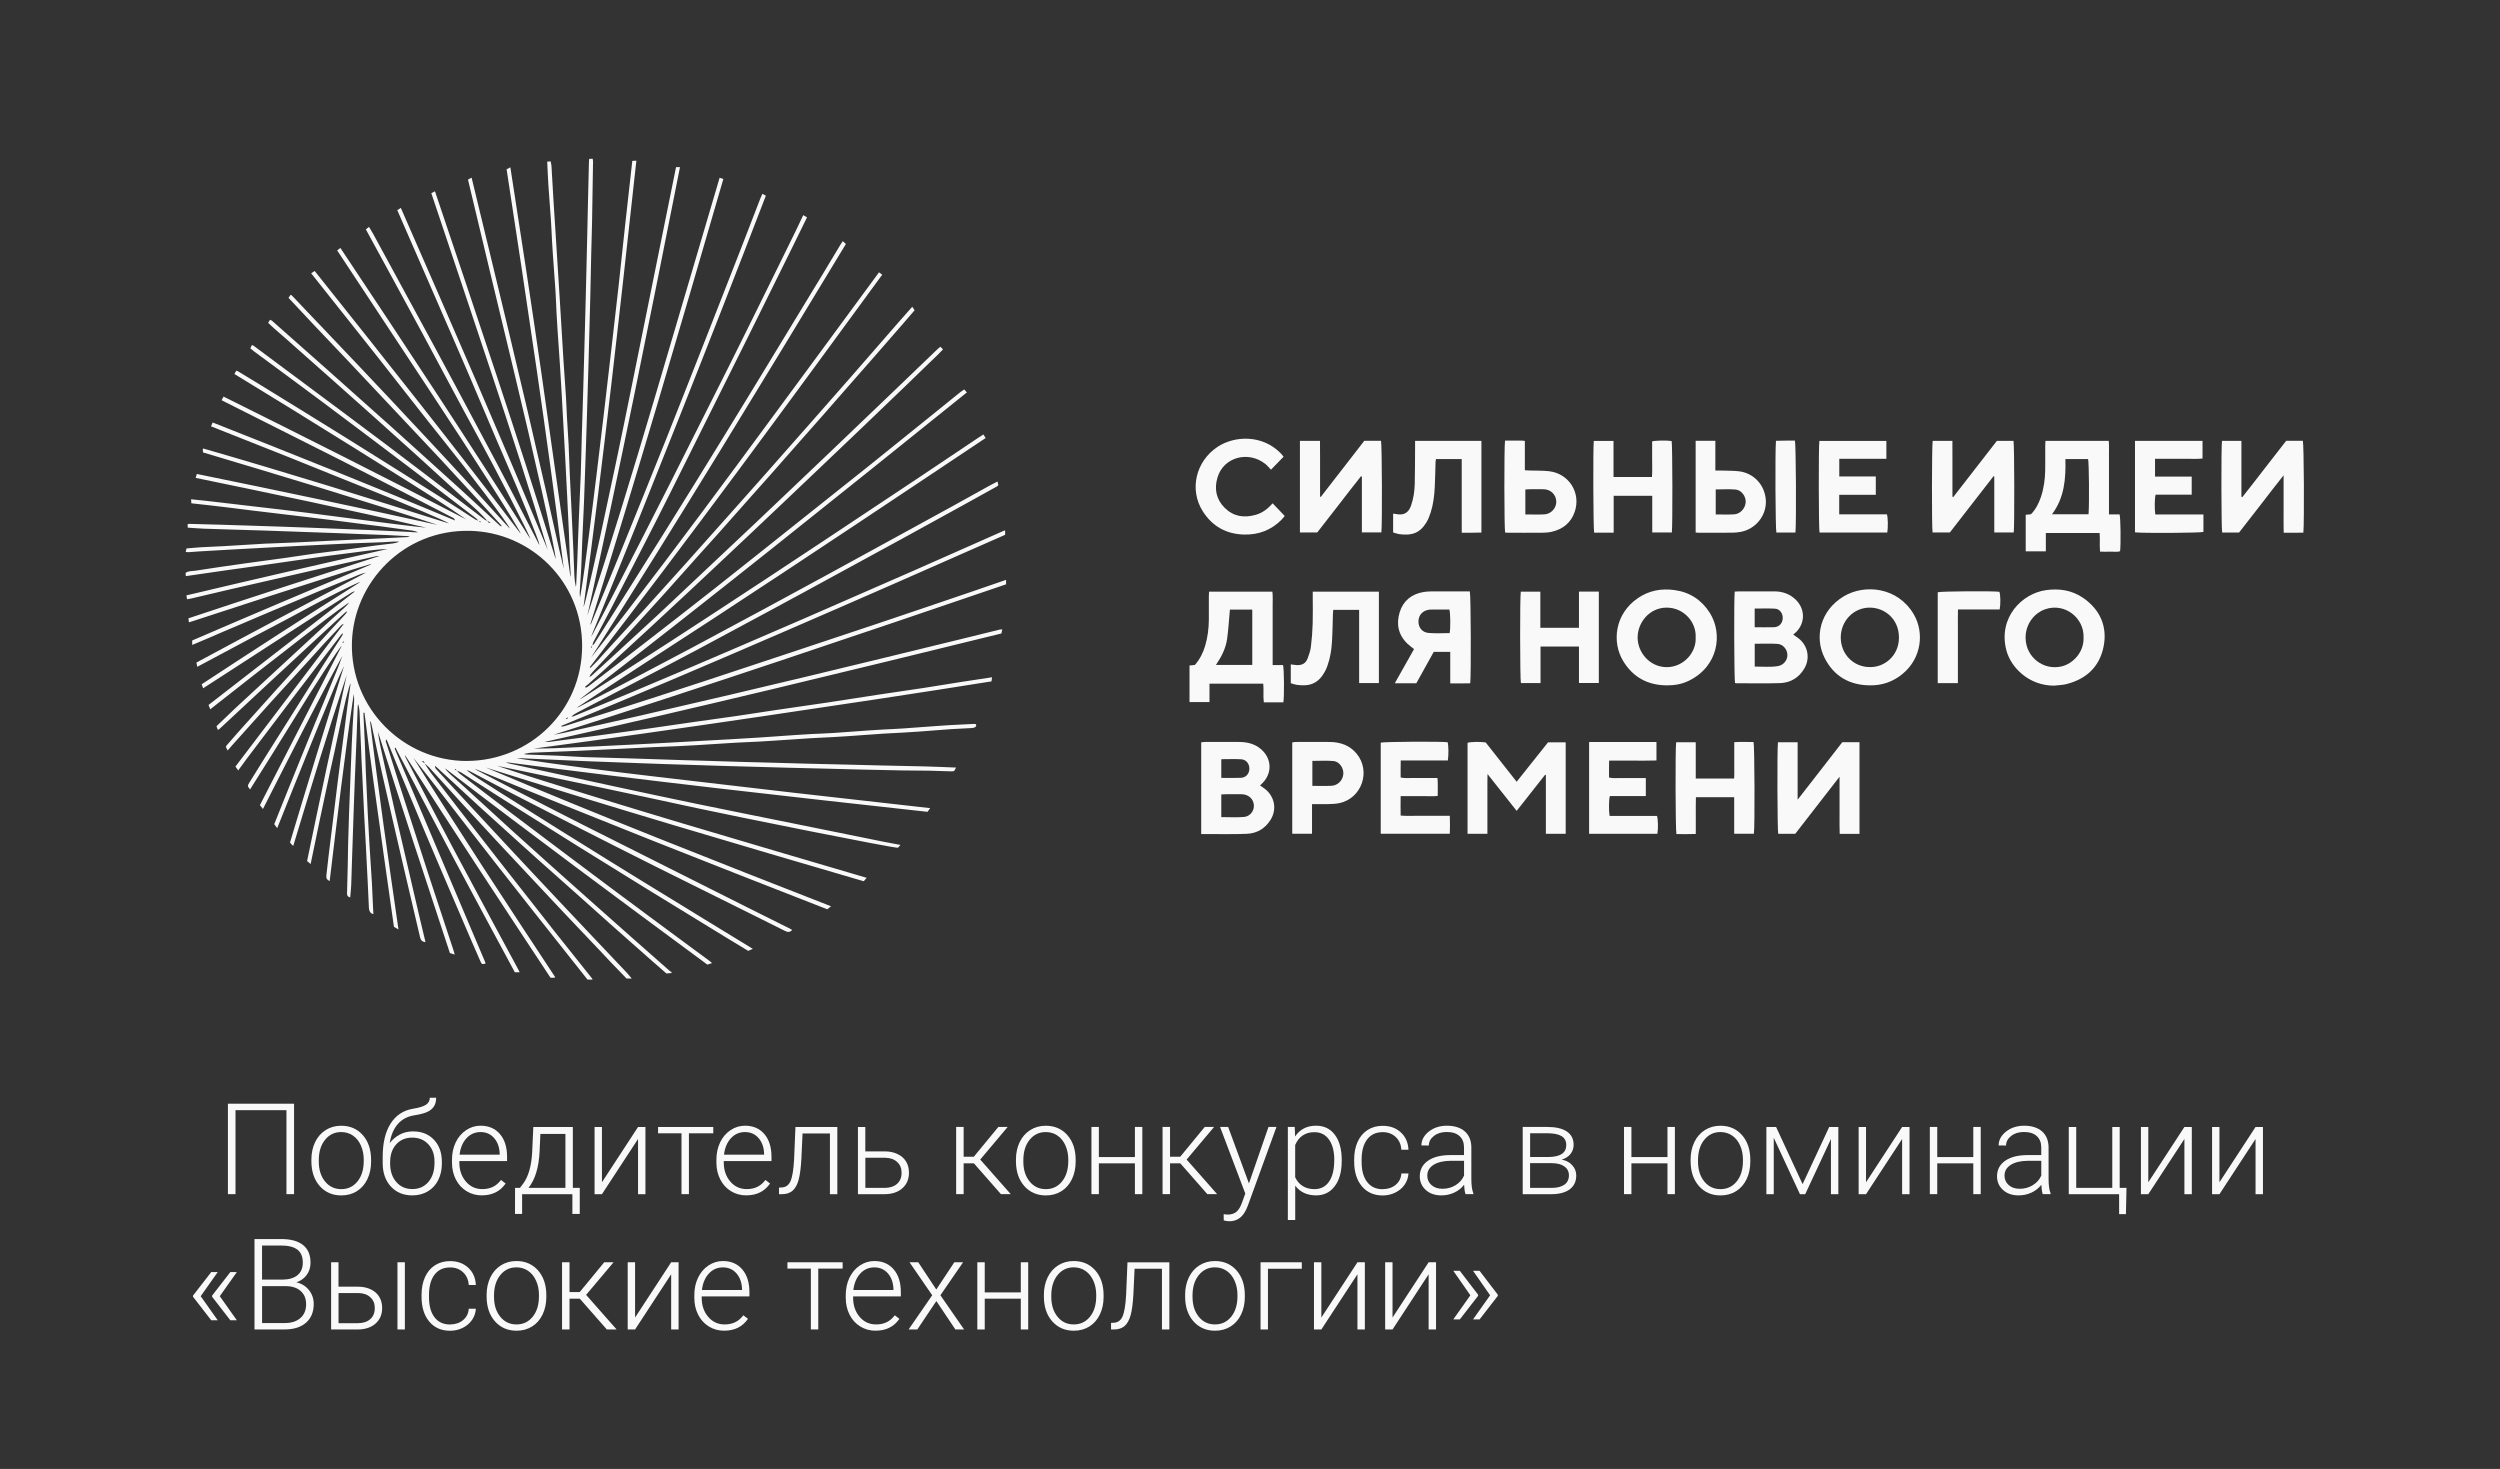 <?xml version="1.0" encoding="UTF-8"?> <svg xmlns="http://www.w3.org/2000/svg" id="Layer_1" data-name="Layer 1" viewBox="0 0 664.85 390.64"><rect x="0" y="0" width="664.85" height="390.64" fill="#333333" stroke="none"/><defs><style> .cls-1 { fill: #f9f9f9; } </style></defs><g><path class="cls-1" d="m127.24,138.54c-.2-.23-.38-.51-.62-.69-6.15-4.7-12.3-9.42-18.47-14.09-7.61-5.76-15.23-11.5-22.87-17.21-5.92-4.42-11.88-8.79-17.82-13.18-.29-.21-.55-.46-.88-.74.13-.29.26-.55.4-.86.22.08.38.11.5.2,3.88,2.88,7.76,5.76,11.63,8.65,7.94,5.92,15.9,11.81,23.81,17.77,7.4,5.57,14.74,11.22,22.1,16.84,1.3.99,2.59,2,3.9,2.98.21.16.49.22.73.33.11.4.36.6.85.44-.29-.14-.57-.29-.86-.43-.85-.89-1.66-1.81-2.55-2.65-1.22-1.15-2.5-2.24-3.73-3.37-4.04-3.69-8.07-7.4-12.12-11.07-3.91-3.54-7.84-7.05-11.76-10.57-3.69-3.3-7.39-6.59-11.09-9.88-4.21-3.74-8.42-7.47-12.64-11.2-.99-.87-2-1.72-2.98-2.59-.48-.42-.93-.87-1.46-1.37.18-.29.33-.53.51-.81.22.11.38.15.5.24,1.53,1.34,3.05,2.7,4.58,4.05,3.35,2.96,6.7,5.92,10.05,8.89,2.36,2.09,4.71,4.2,7.06,6.3,3.58,3.19,7.16,6.37,10.73,9.57,1.85,1.65,3.67,3.32,5.51,4.98,4.09,3.7,8.18,7.39,12.26,11.09,1.15,1.05,2.3,2.11,3.44,3.16,2.32,2.14,4.63,4.29,6.95,6.43.13.12.29.22.55.22-.09-.15-.17-.31-.29-.44-1.75-1.92-3.49-3.84-5.25-5.75-3.59-3.91-7.19-7.82-10.8-11.72-1.6-1.73-3.23-3.44-4.84-5.15-4-4.25-8-8.49-11.99-12.74-2.49-2.65-4.97-5.3-7.47-7.94-3.08-3.25-6.17-6.48-9.24-9.73-2.28-2.41-4.53-4.83-6.84-7.29.18-.28.35-.53.53-.79.16.07.29.08.37.16,2.01,2.11,4.01,4.23,6.02,6.34.63.67,1.27,1.32,1.91,1.99,3.44,3.62,6.89,7.23,10.32,10.86,2.61,2.75,5.21,5.52,7.81,8.28,3.5,3.73,6.99,7.46,10.48,11.2,3.05,3.27,6.1,6.54,9.12,9.84,3.67,4,7.31,8.04,10.96,12.05.39.43.8.85,1.38,1.47-.42-1.31-11.62-15.92-17.31-22.99-5.98-7.43-11.81-14.99-17.73-22.48-5.91-7.48-11.86-14.94-17.83-22.46.3-.2.56-.37.93-.62,18.43,23.12,36.8,46.22,54.8,69.9-.34-1.34-12.96-21.1-24.11-37.93-8.24-12.45-16.45-24.93-24.71-37.44.28-.21.53-.4.86-.65,17.07,25.63,34.02,51.27,50.5,77.37-.07-.95-9.67-19.41-14.14-27.57-4.98-9.11-9.81-18.31-14.74-27.44-4.91-9.1-9.88-18.16-14.85-27.3.28-.22.52-.41.84-.66.39.65.75,1.21,1.07,1.8,2.18,4,4.35,8,6.52,12,3.34,6.14,6.69,12.27,10.02,18.42,1.79,3.3,3.57,6.61,5.33,9.92,3.75,7.01,7.5,14.01,11.22,21.04,2.49,4.69,4.92,9.42,7.37,14.13,1.16,2.23,2.31,4.47,3.46,6.71.09.17.2.34.35.6-.02-.99-5.66-14.75-9.02-22.42-3.23-7.39-6.31-14.84-9.49-22.25-3.18-7.41-6.41-14.8-9.63-22.19-3.21-7.39-6.44-14.77-9.69-22.22.33-.2.58-.35.95-.59,13.28,30.29,26.44,60.52,39.09,90.98-4.75-15.93-9.91-31.73-15.14-47.5-5.24-15.79-10.54-31.56-15.84-47.39.3-.16.57-.3.97-.51,10.93,32.49,21.89,64.91,32.1,97.82.17-1.46-6.32-30.22-11.25-50.56-4.06-16.73-8.03-33.49-12.07-50.36.25-.14.54-.31.96-.54,1.71,7.06,3.38,13.99,5.06,20.91,1.67,6.94,3.35,13.87,5.01,20.81,1.65,6.9,3.29,13.8,4.91,20.71,1.62,6.95,3.21,13.9,4.8,20.86,1.58,6.91,3.07,13.85,4.74,20.75-4.42-35.49-9.8-70.84-15.21-106.25.3-.16.56-.29,1-.52,2.86,18.27,5.61,36.4,8.23,54.54,2.62,18.11,5.08,36.25,7.75,54.38.02-.21.07-.42.06-.62-.05-1.11-.14-2.23-.18-3.34-.1-2.59-.18-5.18-.29-7.78-.14-3.23-.3-6.45-.46-9.68-.16-3.27-.33-6.53-.5-9.8-.15-2.79-.3-5.57-.46-8.36-.17-3.07-.33-6.13-.51-9.2-.14-2.55-.29-5.09-.46-7.64-.21-3.22-.45-6.44-.66-9.66-.1-1.43-.18-2.87-.25-4.3-.1-1.99-.16-3.99-.29-5.98-.2-3.06-.44-6.12-.66-9.18-.09-1.31-.17-2.63-.25-3.94-.1-1.83-.16-3.67-.29-5.5-.2-2.98-.45-5.96-.65-8.94-.14-2.14-.22-4.28-.33-6.51.33-.03.55-.05.9-.08.08.41.21.78.23,1.15.19,3.1.35,6.21.54,9.32.15,2.43.31,4.85.47,7.28.25,3.9.49,7.8.74,11.7.16,2.47.31,4.93.47,7.4.17,2.75.33,5.49.5,8.24.16,2.59.3,5.17.47,7.76.21,3.22.45,6.44.66,9.66.12,1.83.17,3.67.27,5.5.14,2.47.3,4.93.45,7.4,0,.12,0,.24.01.36.1,2.51.19,5.02.3,7.54.15,3.31.33,6.61.48,9.92.16,3.43.32,6.85.47,10.28.1,2.23.15,4.47.26,6.7.05.99.19,1.97.4,2.95.03-.15.07-.3.08-.45.1-1.99.2-3.98.28-5.98.1-2.39.17-4.79.26-7.18.08-1.99.15-3.99.24-5.98.15-3.43.32-6.85.44-10.28.12-3.31.18-6.62.27-9.93.07-2.55.16-5.1.24-7.66.08-2.71.16-5.42.24-8.14.08-2.87.16-5.74.24-8.62.08-2.95.16-5.9.24-8.86.08-3.19.16-6.38.24-9.58.08-3.35.16-6.7.24-10.05.08-3.59.16-7.18.24-10.77.07-3.15.15-6.3.23-9.46,0-.27.04-.55.06-.87.33-.02.59-.03.92-.05.04.26.12.49.11.71-.08,5.35-.16,10.7-.26,16.05-.06,2.95-.16,5.9-.23,8.86-.09,3.67-.16,7.34-.24,11.01-.07,3.03-.16,6.06-.24,9.1-.08,2.95-.16,5.9-.24,8.86-.08,2.67-.16,5.34-.24,8.02-.08,2.63-.16,5.26-.24,7.9-.08,2.43-.16,4.86-.24,7.3-.08,2.31-.16,4.62-.24,6.94-.08,2.23-.15,4.47-.24,6.7-.14,3.39-.31,6.77-.46,10.16-.1,2.39-.15,4.79-.27,7.18-.1,2.11-.28,4.21-.4,6.32-.03.51,0,1.03.09,1.56.97-5.44,1.61-10.92,2.33-16.39.73-5.53,1.41-11.06,2.09-16.59.68-5.54,1.34-11.07,1.99-16.61.65-5.5,1.29-11,1.92-16.5.64-5.54,1.28-11.08,1.9-16.62.61-5.54,1.19-11.09,1.79-16.64.61-5.54,1.24-11.08,1.87-16.75.34-.02.66-.03,1.08-.05-4.34,39.67-8.7,79.2-14.06,118.71.72-1.14,7.49-32.27,12.75-58.38,3.94-19.53,7.9-39.05,11.86-58.61h1.05c-7.92,39.9-15.85,79.69-24.65,119.31,6.32-19.27,12.22-38.66,17.97-58.1,5.75-19.42,11.46-38.86,17.22-58.39.3.1.57.19.99.33-11.52,39.66-23.08,79.23-35.43,118.6.11-.16.25-.31.33-.49,2.69-6.53,5.41-13.05,8.06-19.6,3.93-9.69,7.86-19.38,11.73-29.09,3.94-9.9,7.82-19.82,11.72-29.74,2.67-6.8,5.33-13.6,7.98-20.41,1.82-4.69,3.63-9.38,5.44-14.07.16-.4.34-.79.55-1.25.32.16.55.28.93.48-7.55,19.65-15.2,39.23-22.95,58.76-7.75,19.53-15.54,39.05-23.53,58.51.15-.24.32-.48.46-.73,2.47-4.75,4.96-9.49,7.4-14.25,4.41-8.6,8.81-17.21,13.17-25.84,5.33-10.55,10.64-21.12,15.93-31.7,3.63-7.25,7.2-14.53,10.79-21.8,2.23-4.51,4.45-9.03,6.66-13.55.67-1.36,1.3-2.73,2.01-4.22.36.21.64.38,1,.59-1.34,2.74-2.63,5.4-3.94,8.04-4,8.09-7.99,16.19-12.01,24.28-6.83,13.73-13.67,27.46-20.53,41.18-2.46,4.93-4.97,9.84-7.49,14.75-2.66,5.19-5.33,10.37-8.02,15.55-1.6,3.08-3.25,6.14-4.86,9.22-.13.25-.15.57-.22.86-.15.16-.3.31-.45.47.07.04.14.08.22.12.07-.2.15-.41.22-.61.17-.16.38-.28.5-.47,6.27-9.93,12.56-19.84,18.78-29.8,5.32-8.5,10.58-17.03,15.83-25.57,3.9-6.32,7.75-12.67,11.62-19.02,4.86-7.98,9.71-15.97,14.56-23.95,1.55-2.56,3.09-5.13,4.63-7.7.2-.33.42-.66.67-1.03.29.26.51.47.83.76-22.3,36.86-44.64,73.67-67.77,110,13.16-16.75,25.94-33.79,38.6-50.91,12.68-17.14,25.29-34.32,37.98-51.56.25.19.49.37.85.64-25.63,35.07-51.27,70.04-77.78,104.38l.2.18c.62-.64,1.27-1.26,1.87-1.91,1.16-1.26,2.29-2.56,3.45-3.82,2.97-3.24,5.96-6.46,8.91-9.71,3.71-4.08,7.39-8.17,11.07-12.28,3.95-4.4,7.87-8.81,11.8-13.23,3.19-3.58,6.37-7.16,9.55-10.75,4.18-4.73,8.35-9.46,12.52-14.19,3.43-3.9,6.86-7.79,10.28-11.7,4.15-4.75,8.29-9.52,12.43-14.27,1.2-1.38,2.42-2.74,3.69-4.18.22.33.39.58.62.94-.97,1.13-1.92,2.25-2.89,3.36-2.62,3.01-5.24,6.02-7.87,9.03-1.92,2.19-3.85,4.37-5.77,6.57-2.63,3-5.26,6.01-7.89,9.01-1.95,2.22-3.92,4.43-5.87,6.64-2.77,3.15-5.54,6.3-8.31,9.44-1.48,1.68-2.98,3.33-4.47,5.01-3,3.37-5.98,6.76-8.98,10.13-1.62,1.82-3.26,3.62-4.89,5.43-3.17,3.54-6.33,7.09-9.5,10.63-1.65,1.84-3.32,3.67-4.99,5.5-3.17,3.49-6.34,6.98-9.52,10.45-1.51,1.65-3.06,3.26-4.59,4.9-.38.4-.73.83-.96,1.43.2-.12.44-.2.61-.35,2.07-1.88,4.13-3.77,6.19-5.66,3.82-3.51,7.65-7.02,11.46-10.55,1.73-1.6,3.44-3.23,5.15-4.84,4.25-4,8.5-7.99,12.74-11.99,2.65-2.49,5.3-4.98,7.94-7.48,3.34-3.16,6.66-6.32,9.99-9.49,3.3-3.14,6.6-6.27,9.9-9.42,3.73-3.56,7.45-7.12,11.17-10.69,1.82-1.74,3.64-3.48,5.46-5.22,3.98-3.82,7.95-7.64,11.93-11.45.2-.19.42-.36.81-.7.23.23.44.44.71.72-.67.67-1.16,1.19-1.67,1.68-2.96,2.86-5.91,5.73-8.87,8.58-3.89,3.74-7.78,7.47-11.68,11.2-3.46,3.31-6.94,6.62-10.41,9.92-3.24,3.08-6.48,6.17-9.73,9.25-3.01,2.86-6.03,5.72-9.05,8.57-2.73,2.58-5.47,5.15-8.2,7.72-2.65,2.49-5.29,4.98-7.95,7.46-3.39,3.16-6.78,6.32-10.18,9.46-4.08,3.77-8.16,7.53-12.25,11.28-1.41,1.3-2.85,2.57-4.28,3.84-.3.26-.62.5-.93.75l.18.26c.2-.1.43-.17.61-.3,5.17-3.96,10.34-7.91,15.48-11.9,6.12-4.74,12.24-9.5,18.32-14.29,7.59-5.98,15.14-12.01,22.7-18.03,6.13-4.87,12.26-9.73,18.37-14.62,5.05-4.04,10.08-8.11,15.11-12.17,3.01-2.43,6.02-4.87,9.04-7.3.31-.25.64-.45,1.02-.72.23.26.43.48.71.8-34.18,27.5-68.3,54.92-103,81.65.19-.1.39-.18.56-.29,7.77-4.97,15.56-9.92,23.31-14.94,8.62-5.58,17.19-11.22,25.78-16.86,5.04-3.31,10.07-6.65,15.1-9.98,8.56-5.68,17.11-11.36,25.66-17.05,5.29-3.52,10.55-7.08,15.83-10.61.36-.24.73-.47,1.17-.74.19.31.35.57.58.95-12.08,8.05-24.09,16.09-36.13,24.08-12.08,8.02-24.17,16.03-36.31,23.96-12.08,7.89-24.23,15.68-36.28,23.67.17-.06.36-.09.51-.17,3.41-1.76,6.82-3.51,10.22-5.28,1.98-1.03,3.96-2.09,5.93-3.13,4.77-2.52,9.55-5.02,14.31-7.55,6.48-3.46,12.96-6.94,19.43-10.43,5.52-2.98,11.03-5.97,16.54-8.97,6.52-3.56,13.03-7.13,19.55-10.7,4.45-2.44,8.9-4.86,13.35-7.31,3.36-1.85,6.7-3.72,10.06-5.58.62-.34,1.26-.65,1.99-1.03.09.43.14.72.2,1-.17.14-.28.27-.41.34-2.97,1.65-5.94,3.3-8.91,4.94-5.42,2.99-10.84,5.98-16.27,8.95-3.78,2.07-7.58,4.13-11.36,6.19-5.01,2.73-10.03,5.47-15.04,8.2-3.09,1.68-6.18,3.35-9.28,5.02-6.12,3.29-12.24,6.59-18.37,9.87-3.31,1.77-6.63,3.52-9.96,5.26-7.47,3.91-14.95,7.8-22.42,11.7-.53.27-1.03.59-1.51,1.04.19-.02.4.01.57-.06,5.17-2.13,10.34-4.26,15.49-6.41,5.41-2.27,10.82-4.56,16.22-6.86,4.23-1.8,8.44-3.61,12.66-5.42,5.69-2.45,11.37-4.89,17.05-7.36,4.65-2.02,9.29-4.06,13.94-6.09,4.87-2.13,9.74-4.24,14.6-6.38,4.5-1.98,8.98-3.97,13.48-5.96,3.65-1.62,7.3-3.23,10.95-4.85.1-.05.22-.05.39-.08v1.14c-19.63,8.68-39.25,17.31-58.93,25.82-19.63,8.49-39.28,16.9-59.08,24.98.02.08.05.16.07.23.33-.07.67-.12.99-.22,3.92-1.24,7.84-2.46,11.76-3.73,8.55-2.75,17.1-5.48,25.63-8.3,15.13-4.99,30.24-10.02,45.35-15.07,8.52-2.85,17.02-5.76,25.52-8.65,2.95-1,5.89-2.03,8.94-3.08v1.19c-40,13.65-80.03,27.21-120.34,40.01.95-.17,1.9-.32,2.84-.53,6.85-1.54,13.69-3.07,20.53-4.64,7.93-1.82,15.85-3.66,23.77-5.52,6.68-1.57,13.35-3.15,20.02-4.75,6.98-1.67,13.96-3.36,20.93-5.06,7.75-1.88,15.5-3.78,23.25-5.67,2.4-.59,4.8-1.19,7.2-1.78.22-.05.45-.06.79-.1-.08.39-.14.69-.23,1.11-40.4,9.92-80.83,19.8-121.5,28.84.4,0,.81.04,1.21,0,4.23-.54,8.46-1.1,12.68-1.66,4.07-.55,8.13-1.1,12.2-1.67,4.26-.6,8.52-1.24,12.78-1.85,4.14-.59,8.29-1.15,12.43-1.75,3.55-.52,7.09-1.08,10.64-1.61,4.53-.67,9.07-1.3,13.6-1.98,4.49-.67,8.98-1.4,13.47-2.08,3.98-.6,7.96-1.16,11.94-1.77,3.27-.5,6.53-1.06,9.8-1.57,2.71-.43,5.43-.82,8.26-1.25-.05.35-.09.66-.15,1.09-20.29,3.24-40.57,6.29-60.86,9.28-20.28,2.99-40.57,5.91-60.9,8.6,1.81-.03,3.61-.03,5.42-.1,3.63-.14,7.25-.31,10.88-.48,3.19-.15,6.37-.31,9.56-.47,3.15-.16,6.29-.32,9.44-.49,2.75-.15,5.5-.3,8.24-.46,3.03-.17,6.05-.33,9.08-.5,2.55-.15,5.1-.29,7.64-.46,3.14-.21,6.28-.44,9.43-.66,1.35-.09,2.71-.18,4.06-.25,1.99-.1,3.99-.16,5.98-.29,3.06-.2,6.12-.44,9.19-.66,1.31-.09,2.63-.17,3.94-.25,1.79-.1,3.59-.16,5.38-.29,3.02-.2,6.04-.44,9.06-.66,1.19-.09,2.39-.17,3.58-.24,2.07-.11,4.15-.21,6.22-.31.19,0,.38.06.54.08.18.5-.07.74-.43.88-.22.08-.46.13-.7.14-1.83.1-3.67.17-5.5.29-2.9.2-5.8.44-8.7.66-1.31.1-2.63.18-3.94.25-1.79.1-3.59.17-5.38.29-3.1.21-6.2.44-9.3.66-1.35.09-2.71.18-4.06.25-1.91.1-3.83.17-5.74.29-3.3.21-6.6.44-9.9.66-1.35.09-2.71.18-4.06.25-2.03.1-4.07.17-6.1.29-3.5.21-7,.45-10.5.66-1.55.1-3.11.18-4.66.25-2.35.11-4.71.18-7.06.29-3.35.16-6.69.33-10.04.5-3.19.16-6.37.32-9.56.46-4.23.18-8.45.33-12.68.51-.58.03-1.15.2-1.94.34.34.08.46.12.57.13,2.67.1,5.35.18,8.02.3,2.59.12,5.18.27,7.76.41.08,0,.16,0,.24,0,3.51.1,7.03.2,10.54.3,2.51.08,5.03.16,7.54.24,2.31.08,4.63.16,6.94.23,2.71.09,5.43.16,8.14.24,2.55.08,5.11.16,7.66.24,3.03.09,6.07.16,9.1.24,2.87.08,5.75.16,8.62.24,3.43.09,6.87.16,10.3.24,3.19.08,6.39.16,9.58.24,3.83.09,7.67.15,11.5.25,2.79.07,5.58.2,8.44.31-.17.31-.34.6-.52.92-.22.03-.41.09-.6.09-1.99-.06-3.99-.14-5.98-.18-2.4-.04-4.8-.03-7.2-.07-3.75-.07-7.51-.15-11.26-.24-3.07-.07-6.15-.16-9.22-.24-3.31-.08-6.63-.16-9.94-.24-2.83-.07-5.67-.16-8.5-.24-2.91-.08-5.83-.16-8.74-.24-2.47-.07-4.95-.16-7.42-.24-2.59-.08-5.19-.16-7.78-.24-2.23-.07-4.47-.16-6.7-.24-4.43-.16-8.85-.32-13.28-.49-1.79-.07-3.59-.15-5.38-.23-3.63-.16-7.25-.31-10.88-.49-1.15-.06-2.29-.17-3.45-.09,12.14,1.84,24.31,3.4,36.5,4.82,12.23,1.42,24.46,2.88,36.69,4.28,12.22,1.4,24.45,2.76,36.77,4.15-.26.37-.49.68-.7.98-37.46-4.12-74.83-8.28-112.15-13.2.28.11.55.27.85.34,9.31,2.03,18.61,4.07,27.93,6.08,7.36,1.59,14.73,3.16,22.11,4.69,8.43,1.74,16.88,3.42,25.31,5.13,8.09,1.64,16.18,3.28,24.27,4.92,1.44.29,2.9.54,4.48.84-.29.33-.51.58-.66.75-.67.24-43.69-8.41-53.46-10.53-17.71-3.85-35.46-7.57-53.21-11.27,8.08,2.72,16.22,5.23,24.37,7.74,8.2,2.53,16.41,5.01,24.63,7.48,8.18,2.45,16.37,4.86,24.56,7.28,8.22,2.43,16.44,4.84,24.78,7.3-.3.34-.52.6-.78.91-33.6-9.83-67.15-19.7-100.5-30.24,30.35,12.84,61.02,24.87,91.81,36.9-.35.28-.63.5-1.01.8-31.29-12.22-62.6-24.51-93.74-37.37.26.17.51.37.78.51,3.08,1.6,6.17,3.21,9.26,4.8,6.18,3.18,12.35,6.38,18.56,9.51,14.42,7.27,28.85,14.5,43.28,21.74,3.96,1.99,7.94,3.96,11.9,5.94.21.1.4.23.63.36-.63.72-1.27.59-1.97.23-2.5-1.26-5-2.5-7.51-3.75-8.87-4.41-17.76-8.8-26.62-13.23-7-3.5-13.99-7.04-20.97-10.6-5.77-2.94-11.52-5.89-17.27-8.87-3.76-1.95-7.49-3.95-11.24-5.92-.31-.16-.63-.29-1.01-.33,1.91,1.52,4.01,2.76,6.04,4.08,2.11,1.37,4.25,2.7,6.38,4.04,2.09,1.32,4.19,2.65,6.28,3.96,2.13,1.34,4.26,2.68,6.39,4.01,2.1,1.31,4.21,2.62,6.31,3.92,2.14,1.33,4.27,2.66,6.41,3.99,2.11,1.3,4.22,2.6,6.32,3.9,2.11,1.3,4.22,2.6,6.33,3.89,2.14,1.32,4.29,2.63,6.44,3.94,2.11,1.29,4.22,2.59,6.33,3.89,2.15,1.31,4.3,2.62,6.44,3.93,2.11,1.29,4.22,2.58,6.47,3.96-.5.21-.85.35-1.25.52-1.88-1.14-3.76-2.26-5.63-3.41-7.26-4.44-14.52-8.88-21.76-13.33-6.02-3.71-12.03-7.43-18.03-11.17-6.61-4.12-13.21-8.26-19.8-12.42-3.68-2.32-7.33-4.7-11-7.04-.37-.24-.81-.38-1.22-.56-.15-.16-.29-.31-.44-.47-.05.07-.1.14-.16.21.2.08.4.17.6.25.23.27.42.58.69.79,4.79,3.67,9.56,7.34,14.38,10.98,8.57,6.47,17.15,12.93,25.76,19.36,7.23,5.4,14.5,10.75,21.75,16.12,1.57,1.16,3.16,2.31,4.73,3.48.15.11.29.26.52.47-.47.15-.83.27-1.25.4-23.38-17.25-46.71-34.54-69.77-52.22.43.71,1.03,1.26,1.62,1.8,1.27,1.16,2.56,2.29,3.83,3.45,4.13,3.77,8.24,7.56,12.38,11.32,3.19,2.9,6.4,5.78,9.61,8.65,3.63,3.25,7.27,6.49,10.9,9.73,3.67,3.27,7.34,6.53,11.02,9.78,3.5,3.1,7,6.19,10.51,9.27.11.1.29.13.44.2-.05.09-.1.18-.15.27-.42.04-.83.08-1.27.11-1.49-1.3-2.97-2.57-4.43-3.87-3.44-3.04-6.89-6.08-10.32-9.13-2.51-2.23-4.99-4.48-7.5-6.71-4.11-3.67-8.24-7.32-12.35-10.99-1.76-1.57-3.5-3.15-5.25-4.73-3.32-3-6.64-5.99-9.94-9-2.42-2.21-4.81-4.44-7.22-6.66-1.46-1.35-2.93-2.69-4.48-4.12-.14.52.16.74.37.97.85.95,1.72,1.89,2.58,2.83,2.39,2.58,4.78,5.16,7.17,7.73,3.12,3.37,6.25,6.73,9.38,10.09,2.29,2.45,4.58,4.9,6.87,7.35,2.51,2.68,5.03,5.36,7.55,8.03,2.68,2.85,5.37,5.69,8.06,8.54,2.97,3.13,5.94,6.25,8.9,9.39.46.49.87,1.02,1.38,1.62h-1.38c-1.37-1.42-2.79-2.88-4.2-4.35-.75-.78-1.47-1.57-2.21-2.36-3.38-3.56-6.77-7.12-10.15-10.69-2.44-2.58-4.87-5.18-7.3-7.77-3.49-3.73-6.99-7.46-10.48-11.2-2.99-3.21-5.98-6.43-8.95-9.67-3.08-3.35-6.12-6.74-9.2-10.09-.37-.4-.83-.72-1.24-1.08,0-.43-.2-.68-.72-.63.25.21.49.41.74.62.54.82,1.04,1.68,1.63,2.46,2.44,3.21,4.91,6.4,7.38,9.59,3.7,4.76,7.4,9.52,11.12,14.26,4.87,6.22,9.75,12.45,14.65,18.65,3.22,4.07,6.47,8.12,9.71,12.18.07.09.11.2.2.36h-1.36c-5.13-6.48-10.33-13-15.49-19.55-5.19-6.58-10.36-13.18-15.51-19.8-5.1-6.56-10.15-13.16-15.33-19.66,12.23,19.65,24.96,38.98,37.77,58.41-.26.06-.42.12-.6.13-.2.01-.4-.02-.69-.04-12.99-19.65-25.93-39.37-38.72-59.24.07.23.09.49.2.7,2.65,5.1,5.31,10.2,7.98,15.3,1.69,3.22,3.38,6.43,5.09,9.64,3.44,6.45,6.9,12.88,10.36,19.32,2.19,4.08,4.4,8.15,6.6,12.23.09.17.17.36.29.61h-1.28c-5.36-9.97-10.74-19.9-16.04-29.87-5.28-9.93-10.48-19.91-15.71-29.88-.07.05-.1.07-.12.09-.02.03-.04.07-.05.1,0,.04-.01.08,0,.12.02.08.05.15.08.23.04.11.09.22.14.33,7.91,18.67,15.83,37.34,23.74,56.01.06.15.11.3.16.45.01.03,0,.08,0,.12-.89.22-1,.19-1.34-.58-.94-2.12-1.86-4.24-2.78-6.37-1.86-4.33-3.72-8.65-5.57-12.99-2.13-4.99-4.28-9.98-6.38-14.98-2.35-5.59-4.68-11.2-7.01-16.8-.99-2.4-1.96-4.8-2.94-7.2-.09-.21-.19-.42-.34-.73-.32.5-.05.86.05,1.2,1.14,3.66,2.29,7.31,3.46,10.96,2.53,7.86,5.06,15.73,7.62,23.58,2.19,6.72,4.42,13.42,6.64,20.13.13.41.25.82.41,1.38-.5-.16-.86-.28-1.29-.41-6.47-19.58-12.92-39.16-19.12-58.84.21,2.36.84,4.64,1.32,6.95.49,2.34,1.05,4.67,1.57,7,.52,2.33,1.03,4.67,1.56,7,.53,2.33,1.09,4.66,1.63,6.99.54,2.33,1.09,4.66,1.63,6.99.54,2.33,1.08,4.66,1.62,6.99.54,2.33,1.08,4.66,1.63,6.99.55,2.32,1.11,4.63,1.68,7.05-.88-.13-1.26-.5-1.44-1.27-1.57-6.8-3.2-13.58-4.78-20.38-1.76-7.57-3.51-15.14-5.22-22.73-1.03-4.59-1.98-9.19-2.98-13.79-.05-.23-.17-.44-.34-.64,2.21,18.45,4.88,36.82,7.57,55.43-.53-.31-.83-.49-1.21-.72-.9-6.32-1.81-12.67-2.7-19.02-.89-6.31-1.73-12.63-2.64-18.93-.9-6.32-1.66-12.66-2.5-18.99l-.28.03c.11,2.29.21,4.59.32,6.88,0,.16.03.32.04.48.09,2.75.17,5.5.28,8.26.15,3.63.33,7.25.51,10.88.14,2.83.29,5.65.46,8.48.21,3.46.46,6.92.66,10.38.12,2.11.19,4.22.29,6.34.03.59.07,1.19.1,1.82-.73-.11-1.02-.61-1.15-1.26-.03-.16-.05-.32-.05-.48-.09-2.03-.18-4.07-.28-6.1-.17-3.35-.34-6.69-.51-10.04-.14-2.75-.31-5.49-.45-8.24-.18-3.54-.34-7.09-.51-10.64-.07-1.43-.15-2.87-.21-4.3-.17-4.22-.33-8.45-.52-12.67-.03-.71-.18-1.41-.38-2.14-.04.19-.1.38-.11.56-.1,2.59-.18,5.18-.28,7.78-.15,3.87-.32,7.73-.48,11.6-.09,2.11-.16,4.22-.24,6.34-.08,2.35-.16,4.7-.24,7.06-.08,2.35-.16,4.71-.24,7.06-.08,2.59-.14,5.18-.25,7.78-.04,1.07-.18,2.13-.27,3.27-.58-.14-.86-.46-.84-1.01.06-2.51.14-5.03.19-7.54.04-1.88.05-3.76.1-5.63.07-2.63.15-5.26.24-7.9.07-1.99.16-3.99.23-5.98.16-4.19.32-8.37.49-12.56.06-1.55.14-3.11.23-4.66.13-2.23.28-4.45.4-6.68.04-.71,0-1.42-.1-2.14-2.44,16.52-4.39,33.1-6.4,49.75-.73-.31-.96-.79-.88-1.46.2-1.7.38-3.41.58-5.11.2-1.7.42-3.4.63-5.1.29-2.37.59-4.74.88-7.11.27-2.21.53-4.43.81-6.64.28-2.25.57-4.5.86-6.76.26-2.05.54-4.11.8-6.16.35-2.73.68-5.45,1.05-8.18.27-2.01.56-4.01.86-6.11-.51.76-1.81,6.25-2.94,11.84-.81,4.02-1.74,8.02-2.61,12.03-.87,4.01-1.73,8.02-2.57,12.04-.85,4.01-1.67,8.03-2.53,12.19-.33-.28-.58-.49-.94-.79,3.39-16.52,6.95-33.01,10.54-49.5-5.01,15.05-9.6,30.22-14.22,45.46-.18-.14-.31-.23-.41-.34-.13-.14-.24-.31-.45-.57,4.67-15.64,9.51-31.29,14.37-46.94-1.71,3.47-3.13,7.06-4.62,10.62-1.5,3.57-2.95,7.16-4.41,10.75-1.47,3.62-2.93,7.25-4.39,10.88-1.44,3.59-2.88,7.18-4.36,10.89-.3-.4-.53-.71-.79-1.06,1.21-3,2.41-6,3.61-8.99,1.21-3,2.42-6,3.63-8.99,1.2-2.96,2.4-5.92,3.61-8.87,1.23-2.99,2.5-5.96,3.71-8.96,1.2-2.97,2.51-5.89,3.55-8.93-7.3,13.39-14.14,27.02-21.11,40.7-.3-.37-.53-.66-.81-1.02,7.25-14.11,14.49-28.2,21.77-42.37-.76.54-7.5,10.98-12.4,18.99-3.93,6.42-7.97,12.79-11.99,19.21-.71-.92-.72-.96-.17-1.84,1.43-2.31,2.85-4.62,4.3-6.92,4.98-7.91,9.95-15.82,14.95-23.72,1.75-2.77,3.54-5.51,5.31-8.26.15-.23.29-.47.32-.83-.18.15-.39.28-.53.47-3.74,4.88-7.49,9.75-11.21,14.64-4.62,6.07-9.21,12.16-13.81,18.24-.77,1.01-1.5,2.05-2.31,3.16-.27-.38-.47-.66-.73-1.03,9.57-12.6,19.12-25.19,28.82-37.97-.33.16-.5.2-.6.3-1.64,1.75-3.28,3.49-4.91,5.25-1.11,1.2-2.18,2.44-3.29,3.65-3.52,3.87-7.06,7.72-10.57,11.6-3.45,3.82-6.88,7.67-10.32,11.5-.39.44-.77.89-1.21,1.4-.19-.38-.33-.67-.47-.96.05-.12.08-.24.15-.33.99-1.15,1.98-2.3,2.99-3.43,3.38-3.78,6.77-7.55,10.16-11.32,1.63-1.81,3.27-3.61,4.91-5.41,3.34-3.66,6.68-7.31,10.02-10.96,1.11-1.21,2.23-2.4,3.34-3.6.27-.29.53-.59.7-1.02-.18.1-.38.18-.52.31-2.33,2.13-4.65,4.27-6.97,6.41-4.43,4.09-8.85,8.19-13.28,12.29-2.34,2.17-4.68,4.36-7.01,6.53-2.05,1.91-4.09,3.81-6.14,5.71-.11.1-.25.18-.46.32-.15-.37-.27-.68-.39-.99,1.66-1.59,3.26-3.15,4.89-4.68,1.95-1.83,3.92-3.64,5.89-5.45,3.96-3.66,7.92-7.32,11.88-10.98,2.26-2.09,4.51-4.18,6.78-6.26,1.56-1.43,3.14-2.84,4.7-4.27.43-.39.84-.8,1.16-1.31-4.25,2.95-8.31,6.13-12.4,9.27-4.08,3.14-8.14,6.31-12.2,9.48-4.09,3.19-8.16,6.4-12.34,9.68-.17-.42-.3-.73-.47-1.14,12.96-10.06,25.89-20.08,38.82-30.11,0-.04-.02-.08-.03-.12-.25.11-.51.18-.73.32-2.64,1.66-5.28,3.32-7.89,5.01-8.99,5.81-17.97,11.64-26.96,17.46-1.51.98-3.02,1.94-4.65,3-.13-.37-.24-.67-.38-1.07,14.01-9.2,28.02-18.26,42.26-27.23-.81.06-10.89,5.22-14.58,7.24-4.76,2.61-9.6,5.09-14.4,7.64-4.79,2.54-9.56,5.1-14.45,7.71-.09-.44-.15-.73-.23-1.13,15-8.09,30.03-16.05,45.11-23.92-1.45.26-2.74.97-4.1,1.49-1.41.55-2.81,1.14-4.21,1.72-1.4.58-2.81,1.15-4.21,1.73-1.4.59-2.79,1.19-4.19,1.78-1.4.59-2.8,1.17-4.2,1.76-1.44.6-2.87,1.2-4.31,1.81-1.4.59-2.79,1.18-4.19,1.78-1.4.59-2.79,1.2-4.19,1.79-1.4.59-2.8,1.17-4.19,1.77-1.4.6-2.78,1.21-4.18,1.81-1.39.59-2.78,1.18-4.26,1.8v-1.19c15.83-6.83,31.74-13.55,47.69-20.26-.2.01-.4,0-.59.05-1.68.5-3.37,1-5.04,1.53-7.26,2.32-14.53,4.64-21.78,6.98-6.69,2.16-13.36,4.36-20.04,6.53-.33.11-.67.21-1.11.35-.05-.38-.09-.67-.14-1.07,16.93-5.65,33.86-11.1,50.82-16.58-.28.01-.56-.01-.83.05-5.45,1.21-10.9,2.42-16.34,3.66-7.43,1.69-14.85,3.39-22.27,5.1-3.54.81-7.06,1.66-10.6,2.49-.34.08-.69.13-1.14.21-.06-.37-.11-.66-.17-1.03,17.86-4.24,35.67-8.34,53.52-12.34-3.62.12-7.18.75-10.76,1.17-3.56.41-7.11.94-10.66,1.44-3.59.5-7.17,1.04-10.76,1.55-3.55.5-7.1.98-10.65,1.49-3.59.51-7.17,1.04-10.84,1.57-.03-.31-.05-.57-.07-.86.83-.59,1.79-.45,2.67-.59,4.29-.68,8.59-1.29,12.89-1.9,3.71-.52,7.42-1,11.13-1.52,2.53-.35,5.04-.77,7.57-1.11,2.72-.37,5.46-.68,8.18-1.04,2.69-.36,5.37-.75,8.05-1.11,1.54-.2,3.09-.36,4.63-.56.58-.07,1.16-.2,1.71-.5-.5,0-1.01-.02-1.51,0-.92.04-1.83.13-2.74.17-2.75.11-5.51.19-8.26.3-1.63.06-3.27.15-4.9.23-3.31.16-6.61.32-9.92.49-2.95.15-5.89.31-8.84.47-2.99.16-5.97.32-8.96.49-2.71.15-5.41.31-8.12.47-.91.05-1.83.14-2.74.2-.23.01-.46-.03-.8-.06.08-.36.15-.65.21-.93,1.35-.11,2.61-.25,3.88-.32,1.99-.11,3.99-.17,5.98-.29,3.7-.21,7.4-.45,11.11-.67.16,0,.32,0,.48-.01,2.47-.1,4.95-.19,7.42-.3,3.19-.15,6.37-.32,9.56-.47,3.59-.17,7.17-.32,10.76-.49,3.19-.15,6.37-.31,9.56-.47.15,0,.3-.04.62-.09-.25-.09-.35-.15-.45-.16-1.83-.1-3.67-.21-5.5-.29-2.43-.1-4.87-.17-7.3-.27-1.87-.07-3.75-.16-5.62-.23-4.51-.17-9.01-.32-13.52-.48-2.27-.08-4.55-.16-6.82-.24-2.67-.09-5.35-.16-8.02-.24-2.51-.08-5.03-.14-7.54-.24-1.39-.06-2.78-.18-4.26-.27-.02-.3-.04-.59-.06-.89.18-.06.29-.13.4-.12,2.71.07,5.43.14,8.14.22,2.55.08,5.11.16,7.66.24,2.47.08,4.95.16,7.42.24,2.27.08,4.55.16,6.82.24,2.11.08,4.23.16,6.34.24,3.99.16,7.97.31,11.96.48,3.39.15,6.77.31,10.16.48.79.04,1.57.14,2.37.13-1.01-.55-2.14-.54-3.22-.7-2.17-.32-4.34-.61-6.51-.89-2.13-.28-4.27-.54-6.41-.81-2.25-.29-4.5-.58-6.76-.87-2.17-.27-4.35-.54-6.53-.8-2.22-.27-4.43-.53-6.65-.79-2.49-.3-4.98-.6-7.48-.9-2.33-.29-4.66-.58-7-.87-1.54-.19-3.09-.37-4.63-.55-1.66-.19-3.32-.37-5.07-.56-.02-.31-.04-.6-.08-1.07,5.32.51,10.52,1.21,15.73,1.79,5.23.58,10.45,1.22,15.67,1.87,5.18.65,10.35,1.34,15.52,2.01,5.2.68,10.4,1.35,15.63,1.89-20.35-4.77-40.8-9.01-61.33-13.25.1-.35.19-.64.31-1.04,21.43,4.37,42.78,8.86,64.1,13.56-20.69-6.79-41.55-13.04-62.45-19.29-.03-.35-.05-.65-.07-.9.09-.09.12-.15.14-.14,21.85,6.3,43.57,13.03,65.36,19.95-.78-.66-11.63-5.23-20.89-8.9-7.09-2.81-14.14-5.71-21.22-8.54-7.04-2.81-14.09-5.59-21.2-8.41.15-.33.27-.61.45-1.02,21.51,8.5,42.96,17.04,64.45,26.06-.18-.63-.54-.71-.82-.85-3.08-1.6-6.17-3.21-9.26-4.79-6.93-3.55-13.86-7.12-20.81-10.64-9.98-5.05-19.98-10.06-29.98-15.09-.39-.19-.77-.4-1.21-.62.19-.35.33-.62.52-.96,21.63,10.77,43.17,21.59,64.57,32.69-4.96-3.46-10.07-6.67-15.18-9.88-5.14-3.24-10.29-6.45-15.44-9.66-5.15-3.21-10.31-6.41-15.48-9.6-5.16-3.18-10.34-6.35-15.59-9.56.19-.33.34-.59.51-.88.19.07.34.11.47.18,1.95,1.18,3.9,2.35,5.84,3.55,7.79,4.8,15.58,9.58,23.35,14.42,8.41,5.24,16.79,10.52,25.17,15.81,2.91,1.83,5.77,3.73,8.66,5.58.28.18.63.25.95.38.15.15.3.29.46.44.04-.07.08-.14.12-.21-.2-.07-.39-.14-.59-.21Zm-3.15,63.83c16.84-.03,30.7-13.36,30.72-30.56.03-17.22-13.7-30.32-29.91-30.64-17.64-.35-30.88,13.72-31.31,29.71-.46,17.55,13.72,31.46,30.49,31.5Zm27-11.4c-.03-.05-.05-.11-.08-.16-.18.09-.37.18-.55.27.03.05.05.11.08.16.18-.09.37-.18.55-.27Zm-60.03-20.08c.06.05.13.09.19.14.06-.13.13-.27.19-.4-.05-.02-.09-.05-.14-.07-.08.11-.16.22-.24.34Z"></path><path class="cls-1" d="m321.56,157.35h16.82c.15,1.29.06,2.56.07,3.82.02,1.32,0,2.64,0,3.96v11.73h2.76c.29.96.35,8.33.09,9.91-.83,0-1.7,0-2.56,0s-1.67,0-2.64,0c-.22-1.66.02-3.29-.15-4.96h-14.3v4.89h-5.31v-9.72c.46-.05.88-.09,1.42-.14,1.3-1.46,2.2-3.23,2.76-5.16.65-2.23.94-4.53.96-6.85.02-2.08,0-4.16,0-6.23,0-.39.03-.78.05-1.24Zm11.47,19.49v-14.72c-2.07,0-4.08-.01-5.95,0-.25,2.71-.39,5.26-.74,7.78-.35,2.53-1.51,4.79-2.98,6.94h9.67Z"></path><path class="cls-1" d="m538.72,146.63v-9.73c.43-.04.85-.09,1.39-.14,1.23-1.24,2.05-2.82,2.63-4.52.79-2.32,1.12-4.73,1.16-7.17.04-2.2,0-4.39.01-6.59,0-.39.04-.77.06-1.23h16.84c.1,1.32.04,2.62.05,3.92.01,1.28,0,2.56,0,3.83v7.79c0,1.31,0,2.61,0,4.01h2.82c.27.92.36,7.64.14,9.78-.83.3-1.71.1-2.56.13-.87.04-1.75,0-2.77,0-.17-1.67.02-3.29-.12-4.96h-14.3v4.88h-5.35Zm16.71-9.87c.22-3.03.12-13.79-.12-14.68h-6.04c.14,5.23-.25,10.28-3.56,14.68h9.72Z"></path><path class="cls-1" d="m411.68,197.41h4.7v24.33h-5.27v-15.63l-.21-.06c-2.49,3.15-4.97,6.31-7.56,9.59-2.57-3.24-5.06-6.39-7.75-9.79-.05,1.56-.02,2.83-.03,4.11,0,1.32,0,2.64,0,3.95v7.84h-5.28c0-8.1,0-16.15,0-24.2.79-.27,3.15-.33,4.82-.11,2.69,3.41,5.42,6.88,8.24,10.46,2.82-3.54,5.57-7.01,8.34-10.48Z"></path><path class="cls-1" d="m345.7,117.24h5.34c0,1.66.02,3.29.02,4.91,0,1.68,0,3.36,0,5.04v4.89c.06.02.13.05.19.07,3.86-4.98,7.72-9.95,11.58-14.93h4.44c.26.88.34,22.68.09,24.37h-5.18v-14.84c-.08-.03-.15-.07-.23-.1-1.99,2.45-3.88,4.98-5.82,7.46-1.94,2.49-3.87,4.98-5.83,7.5h-4.6v-24.38Z"></path><path class="cls-1" d="m530.36,141.6v-14.88c-.07-.02-.14-.05-.21-.07-3.88,5-7.76,10-11.61,14.96h-4.59c-.24-1.19-.21-23.39.03-24.37h5.24c.03,1.68.01,3.3.01,4.93,0,1.68,0,3.35,0,5.03v4.9c.07.03.14.07.21.1,3.87-4.99,7.74-9.98,11.61-14.96h4.42c.24.95.28,22.96.06,24.37h-5.17Z"></path><path class="cls-1" d="m590.91,117.24h5.17v14.86c.08.03.16.07.25.1,3.93-4.95,7.73-10,11.66-14.98h4.43c.28.87.4,21.41.14,24.43-1.68.06-3.37.02-5.23.03-.07-1.71-.02-3.37-.03-5.03,0-1.64,0-3.28,0-4.91v-5.34c-2.15,2.68-4.06,5.21-6,7.71-1.93,2.49-3.87,4.98-5.84,7.51h-4.5c-.23-.9-.28-22.99-.04-24.38Z"></path><path class="cls-1" d="m494.49,221.76h-5.24c-.08-1.68-.03-3.34-.04-5,0-1.64,0-3.28,0-4.92s0-3.32,0-5.28c-4.04,5.21-7.9,10.18-11.79,15.19h-4.52c-.23-.83-.31-22.71-.07-24.36h5.23v15.28c4.08-5.19,7.93-10.24,11.88-15.29h4.57v24.37Z"></path><path class="cls-1" d="m461.31,157.33c.46-.02.85-.06,1.24-.06,3.12,0,6.24-.02,9.35,0,2.24.02,4.22.72,5.82,2.38,2.34,2.43,2.35,5.96,0,8.39-.25.25-.54.46-.84.71.57.4,1.03.71,1.46,1.05,2.46,1.94,3.11,5.25,1.52,7.96-1.44,2.46-3.68,3.82-6.48,3.91-3.91.13-7.83.03-11.75.03-.07,0-.15-.05-.22-.07-.22-.85-.31-22.23-.08-24.31Zm5.34,19.94c2.11-.01,4.13.2,6.14-.12,1.51-.24,2.59-1.57,2.55-3.01-.04-1.46-1.16-2.82-2.67-2.91-1.98-.12-3.97-.03-6.02-.03v6.08Zm-.01-10.46c1.81,0,3.49.05,5.16-.01,1.36-.05,2.27-1.07,2.3-2.42.03-1.3-.8-2.44-2.07-2.51-1.77-.1-3.56-.03-5.39-.03v4.98Z"></path><path class="cls-1" d="m319.45,221.82v-24.41c.36-.03.67-.09.98-.09,3.08,0,6.16-.04,9.23,0,2.03.03,3.94.46,5.58,1.82,2.97,2.46,3.2,6.41.48,9.14-.2.2-.4.38-.62.59.48.35.94.65,1.37.99,2.54,2.03,3.15,5.42,1.42,8.17-1.43,2.28-3.56,3.59-6.24,3.71-3.15.14-6.31.06-9.47.08-.87,0-1.75,0-2.73,0Zm5.34-4.52c2.04,0,4.03.13,6-.04,1.98-.17,3.13-2.15,2.51-3.95-.42-1.22-1.6-2.06-3.06-2.09-1.44-.03-2.87-.01-4.31,0-.38,0-.76.03-1.14.05v6.03Zm0-10.43c1.82,0,3.53.06,5.24-.02,1.36-.07,2.25-1.14,2.23-2.49-.01-1.28-.88-2.37-2.18-2.44-1.74-.1-3.49-.02-5.29-.02v4.98Z"></path><path class="cls-1" d="m546.34,182.34c-6.84.05-11.61-4.92-12.77-9.41-2.25-8.69,4.15-15.1,10.53-15.99,3.59-.5,6.94.02,9.93,2.09,4.58,3.17,6.39,7.69,5.43,12.76-1.04,5.48-4.57,8.78-9.92,10.14-1.03.26-2.13.28-3.19.4Zm7.76-12.79c.22-5.12-4.94-9.43-10.35-7.48-2.42.87-5.19,3.63-5.06,7.78.16,4.96,4.75,8.51,9.58,7.37,2.92-.69,5.97-3.68,5.83-7.66Z"></path><path class="cls-1" d="m443.13,182.26c-5.04-.06-8.92-2.23-11.5-6.53-2.98-4.95-2.25-12.45,3.97-16.68,2.94-2,6.19-2.61,9.69-2.13,4.11.56,7.25,2.63,9.43,6.09,3.5,5.56,2.25,14.19-5.55,18.01-1.84.9-3.67,1.26-6.04,1.25Zm7.81-12.79c.22-3.88-3.04-7.89-7.73-7.88-4.63.02-7.72,4.05-7.7,7.97.02,4.03,3.28,7.88,7.79,7.86,4.43-.02,7.9-3.9,7.64-7.95Z"></path><path class="cls-1" d="m497.22,182.26c-5.44-.06-9.56-2.48-11.99-7.31-2.75-5.45-1.23-12.58,5.11-16.37,5.51-3.29,14.3-2.52,18.59,4.76,2.89,4.91,2.04,11.71-2.88,15.81-2.56,2.14-5.49,3.17-8.83,3.11Zm.06-4.86c3.82.1,7.76-2.98,7.73-7.9-.03-4.91-3.79-7.9-7.76-7.91-4.3-.01-7.71,3.53-7.72,7.94,0,4.44,3.38,7.88,7.75,7.87Z"></path><path class="cls-1" d="m370.95,181.67c1.76-3.12,3.42-6.07,5.1-9.05-.62-.5-1.23-.93-1.77-1.45-2.44-2.35-3-5.24-2.05-8.35.93-3.04,3.15-4.82,6.29-5.37.74-.13,1.51-.17,2.26-.17,2.96-.02,5.91,0,8.87,0,.43,0,.86,0,1.24,0,.28,1,.35,22.67.1,24.44-1.7.04-3.43.02-5.31.02v-8.38h-4.39c-1.53,2.75-3.07,5.53-4.63,8.34h-5.72Zm14.56-13.3c.27-1.27.23-5.35-.07-6.27-1.44,0-2.92,0-4.39,0-.28,0-.56-.01-.84.02-1.77.19-2.91,1.35-2.98,3.01-.07,1.7.93,3.05,2.71,3.2,1.85.16,3.73.04,5.57.04Z"></path><path class="cls-1" d="m376.32,117.24h17.65v24.39c-.85.01-1.71.03-2.57.04-.83,0-1.67,0-2.66,0-.03-1.7-.01-3.32-.01-4.94,0-1.64,0-3.28,0-4.91v-9.74h-6.85c-.04.26-.1.52-.11.78-.07,2.23-.09,4.47-.21,6.7-.12,2.27-.38,4.54-1.08,6.72-.29.91-.64,1.82-1.13,2.63-1.78,2.93-3.94,3.56-7.14,3.15-.54-.07-1.07-.28-1.72-.46,0-.86,0-1.69,0-2.52s0-1.59,0-2.49c.37.06.62.09.88.13,1.93.36,3.19-.32,3.85-2.16.68-1.9.97-3.88,1.02-5.87.09-3.35.06-6.71.09-10.07,0-.43,0-.86,0-1.38Z"></path><path class="cls-1" d="m349.1,157.35h17.6v24.3h-5.25v-19.46h-6.89c-.03.33-.07.68-.08,1.02-.08,2.51-.1,5.03-.26,7.54-.13,2.11-.46,4.21-1.17,6.21-.21.6-.46,1.2-.77,1.75-1.72,3.04-3.93,3.92-7.46,3.41-.51-.07-.99-.27-1.55-.43v-5.01c.6.08,1.1.18,1.62.2,1.46.05,2.38-.49,2.89-1.85.38-1,.72-2.05.85-3.1.25-2.02.4-4.05.46-6.08.08-2.4.02-4.8.02-7.19,0-.39,0-.79,0-1.31Z"></path><path class="cls-1" d="m461.19,221.74v-9.73h-10.18c-.06,1.6-.02,3.22-.03,4.84,0,1.59,0,3.18,0,4.93-1.78.08-3.48.04-5.15.03-.26-.92-.32-23-.07-24.41h5.21v9.64h10.2c.09-1.04.03-2.11.04-3.17.01-1.04,0-2.08,0-3.12v-3.38c1.77-.1,3.46-.06,5.13-.03.28.91.36,22.8.09,24.39h-5.24Z"></path><path class="cls-1" d="m419.91,181.64v-9.7h-10.22v9.71h-5.22c-.25-.91-.28-23.1-.03-24.31h5.2v9.62h10.27v-9.63h5.28v24.3h-5.28Z"></path><path class="cls-1" d="m429.1,117.27v9.59h10.22c.13-1.58.04-3.16.05-4.74.02-1.59,0-3.18,0-4.74.99-.26,3.89-.29,5.19-.09.22.89.27,22.86.05,24.31h-5.21v-9.75h-10.26v9.81c-1.81.02-3.51.01-5.19,0-.24-.91-.32-22.55-.1-24.4h5.24Z"></path><path class="cls-1" d="m385.06,202.23h-12.55c-.05,1.57-.02,3.03-.02,4.54,1.11.26,2.18.1,3.24.13,1.08.03,2.16,0,3.24,0h3.31c.15,1.62.05,3.12.07,4.76-1.1.15-2.17.06-3.23.07-1.08.01-2.16,0-3.24,0s-2.15,0-3.39,0c-.04,1.72-.02,3.37,0,5.16,1.46.15,2.89.05,4.3.07,1.44.02,2.88,0,4.32,0h4.45c.07,1.66.05,3.19,0,4.77h-18.37v-24.23c.83-.25,15.96-.35,17.79-.11.25.82.29,3.39.06,4.82Z"></path><path class="cls-1" d="m422.61,221.74v-24.42c5.98,0,11.91,0,17.91,0v4.92c-2.08.08-4.15.03-6.21.04-2.08,0-4.15,0-6.38,0-.05,1.52-.02,2.98-.02,4.5,1.11.27,2.18.1,3.24.13,1.08.03,2.16,0,3.24,0h3.3v4.8h-9.57c-.27.95-.31,3.96-.06,5.27h12.6c.3.95.34,3.37.1,4.76h-18.15Z"></path><path class="cls-1" d="m567.79,117.25h17.95v4.69c-1.45.16-2.83.06-4.21.07-1.4.02-2.8,0-4.2,0s-2.78,0-4.22,0v4.73h9.75v4.81h-9.59c-.27.9-.32,3.7-.09,5.27h12.8v4.64c-.79.27-16.04.37-18.2.11v-24.33Z"></path><path class="cls-1" d="m501.66,117.26v4.75c-4.18.02-8.31,0-12.52.01v4.7h9.71v4.87h-9.73v5.19h12.69c.29.92.32,3.47.09,4.84h-18.02c-.23-.95-.27-23.07-.04-24.36h17.82Z"></path><path class="cls-1" d="m400.25,117.18c1.56,0,3.08,0,4.59,0,.19,0,.38.05.68.08v7.8c.52.03.94.05,1.36.07,1.67.05,3.36,0,5.02.18,5.31.58,8.6,5.72,6.89,10.78-.99,2.92-3.14,4.65-6.11,5.33-.77.18-1.58.24-2.37.25-3.12.03-6.23.01-9.35.01-.24,0-.47-.04-.69-.06-.24-.92-.28-23.07-.02-24.44Zm5.4,13v6.63c1.75,0,3.42.07,5.08-.02,1.79-.09,3.21-1.72,3.15-3.44-.07-1.81-1.47-3.2-3.32-3.24-1.31-.03-2.63-.01-3.94,0-.31,0-.61.05-.96.07Z"></path><path class="cls-1" d="m348.92,213.86v7.87h-5.26v-24.29c.29-.04.59-.12.89-.12,3.04,0,6.08-.04,9.11,0,2.79.04,5.27.87,7.11,3.1,3.86,4.66,1.4,11.85-4.52,13.15-.93.2-1.9.24-2.85.27-1.43.04-2.87.01-4.49.01Zm.09-4.87c1.75,0,3.42.07,5.09-.02,1.73-.09,3.05-1.51,3.15-3.19.09-1.55-1.07-3.25-2.6-3.39-1.85-.16-3.72-.04-5.64-.04v6.64Z"></path><path class="cls-1" d="m450.95,117.23h5.23v7.91c.56,0,.99-.01,1.41,0,1.55.05,3.11.02,4.66.17,4.1.39,7.16,3.68,7.36,7.81.19,3.97-2.68,7.57-6.65,8.32-.7.13-1.42.22-2.14.22-3.07.03-6.15.02-9.22.01-.19,0-.39-.03-.66-.05v-24.4Zm5.33,19.58c1.67,0,3.26.07,4.85-.02,1.67-.09,3.02-1.57,3.12-3.25.09-1.53-1.13-3.21-2.68-3.35-1.73-.15-3.48-.03-5.29-.03v6.65Z"></path><path class="cls-1" d="m338.44,133.85c1.09,1.15,2.11,2.21,3.22,3.37-.34.39-.61.76-.94,1.09-2.73,2.7-6.03,3.94-9.85,3.85-4.76-.11-8.46-2.19-10.99-6.17-3.67-5.76-1.89-13.3,3.91-17.15,4.48-2.97,11.76-3.3,16.66,1.56.36.36.67.77.91,1.06-1.15,1.18-2.22,2.29-3.36,3.45-.49-.5-.94-1.08-1.49-1.52-4.52-3.6-11.13-1.85-12.74,3.62-.89,3.01-.34,5.8,1.94,8.06,2.32,2.3,5.14,2.72,8.21,1.85,1.78-.5,3.2-1.57,4.53-3.07Z"></path><path class="cls-1" d="m520.68,181.67h-5.36v-24.17c.88-.27,14.72-.35,16.4-.12.3.82.35,3.26.07,4.71h-11.09c-.04,1.75-.02,3.37-.02,4.99,0,1.6,0,3.19,0,4.79v9.81Z"></path><path class="cls-1" d="m477.48,141.63h-5.07c-.25-.85-.36-21.77-.11-24.4.84-.02,1.7-.04,2.56-.05.83,0,1.67,0,2.48,0,.28.93.4,21.65.14,24.45Z"></path></g><g><path class="cls-1" d="m78.2,317.57h-2.02v-22.33h-13.55v22.33h-2.02v-24.05h17.59v24.05Z"></path><path class="cls-1" d="m82.81,308.38c0-1.72.33-3.26.99-4.64.66-1.38,1.6-2.45,2.81-3.21,1.21-.76,2.58-1.15,4.12-1.15,2.37,0,4.29.83,5.76,2.5,1.47,1.67,2.2,3.88,2.2,6.63v.41c0,1.73-.33,3.28-.99,4.67-.66,1.38-1.6,2.45-2.8,3.2-1.21.75-2.58,1.12-4.13,1.12-2.36,0-4.27-.83-5.75-2.5-1.47-1.67-2.21-3.88-2.21-6.63v-.4Zm1.97.54c0,2.14.55,3.89,1.65,5.26,1.1,1.37,2.55,2.06,4.33,2.06s3.21-.69,4.32-2.06c1.1-1.37,1.65-3.18,1.65-5.43v-.38c0-1.36-.25-2.61-.76-3.75-.5-1.13-1.21-2.01-2.12-2.63-.91-.62-1.95-.93-3.12-.93-1.75,0-3.18.69-4.29,2.07-1.11,1.38-1.66,3.19-1.66,5.42v.36Z"></path><path class="cls-1" d="m109.92,300.89c2.26,0,4.09.74,5.49,2.22,1.4,1.48,2.1,3.44,2.1,5.89v.43c0,1.62-.32,3.07-.96,4.37s-1.56,2.3-2.76,3.02c-1.2.72-2.58,1.08-4.14,1.08-2.35,0-4.25-.78-5.7-2.35-1.45-1.57-2.18-3.66-2.18-6.28v-1.59c0-3.7.7-6.66,2.1-8.87s3.4-3.53,5.99-3.96c1.63-.26,2.78-.62,3.45-1.07.66-.45.99-1.07.99-1.85h1.69c0,.92-.19,1.69-.58,2.29-.38.61-.96,1.09-1.73,1.46-.77.37-1.94.68-3.52.93-1.81.29-3.26,1.06-4.37,2.32-1.1,1.26-1.82,2.95-2.15,5.06.7-.92,1.58-1.67,2.64-2.25,1.06-.57,2.26-.86,3.61-.86Zm-6.17,8.12v.41c0,2.01.54,3.65,1.63,4.91,1.08,1.26,2.51,1.89,4.28,1.89s3.2-.64,4.28-1.91c1.07-1.27,1.61-2.94,1.61-5.01v-.43c0-1.86-.55-3.38-1.64-4.56-1.09-1.18-2.52-1.77-4.28-1.77s-3.18.6-4.26,1.79c-1.07,1.2-1.61,2.75-1.61,4.67Z"></path><path class="cls-1" d="m128.17,317.9c-1.51,0-2.88-.37-4.1-1.12-1.22-.75-2.17-1.79-2.85-3.13-.68-1.34-1.02-2.84-1.02-4.5v-.71c0-1.72.33-3.26.99-4.64s1.59-2.46,2.77-3.25,2.47-1.18,3.85-1.18c2.16,0,3.87.74,5.14,2.22,1.27,1.48,1.9,3.5,1.9,6.07v1.11h-12.69v.38c0,2.03.58,3.71,1.73,5.06s2.61,2.02,4.37,2.02c1.05,0,1.98-.19,2.79-.58.81-.38,1.54-1,2.19-1.85l1.23.94c-1.45,2.1-3.55,3.15-6.3,3.15Zm-.36-16.84c-1.48,0-2.73.54-3.74,1.63-1.01,1.09-1.63,2.55-1.85,4.39h10.67v-.21c-.05-1.72-.54-3.12-1.46-4.19s-2.13-1.62-3.62-1.62Z"></path><path class="cls-1" d="m138.27,315.91l.87-1.14c1.38-1.88,2.18-4.63,2.38-8.26l.31-6.8h10.51v16.2h1.84v6.92h-1.96v-5.25h-13.37v5.25h-1.89l.02-6.92h1.28Zm2.27,0h9.83v-14.35h-6.66l-.21,4.64c-.2,4.26-1.18,7.5-2.96,9.71Z"></path><path class="cls-1" d="m169.68,299.71h1.97v17.87h-1.97v-14.68l-9.6,14.68h-1.96v-17.87h1.96v14.7l9.6-14.7Z"></path><path class="cls-1" d="m189.69,301.39h-6.48v16.18h-1.97v-16.18h-6.23v-1.68h14.68v1.68Z"></path><path class="cls-1" d="m198.49,317.9c-1.51,0-2.88-.37-4.1-1.12-1.22-.75-2.17-1.79-2.85-3.13-.68-1.34-1.02-2.84-1.02-4.5v-.71c0-1.72.33-3.26.99-4.64s1.59-2.46,2.77-3.25,2.47-1.18,3.85-1.18c2.16,0,3.87.74,5.14,2.22,1.27,1.48,1.9,3.5,1.9,6.07v1.11h-12.69v.38c0,2.03.58,3.71,1.73,5.06s2.61,2.02,4.37,2.02c1.05,0,1.98-.19,2.79-.58.81-.38,1.54-1,2.19-1.85l1.23.94c-1.45,2.1-3.55,3.15-6.3,3.15Zm-.36-16.84c-1.48,0-2.73.54-3.74,1.63-1.01,1.09-1.63,2.55-1.85,4.39h10.67v-.21c-.05-1.72-.54-3.12-1.46-4.19s-2.13-1.62-3.62-1.62Z"></path><path class="cls-1" d="m222.68,299.71v17.87h-1.97v-16.15h-7.28l-.31,6.68c-.13,2.47-.38,4.36-.74,5.67s-.9,2.26-1.61,2.88c-.71.62-1.66.92-2.84.92h-.76v-1.75l.61-.03c1.13-.02,1.94-.57,2.43-1.65.49-1.08.82-3,.97-5.78l.36-8.65h11.15Z"></path><path class="cls-1" d="m230.13,306.2h5.13c1.32,0,2.47.24,3.46.72.99.48,1.74,1.14,2.25,1.99s.76,1.83.76,2.96c0,1.73-.59,3.11-1.77,4.15-1.18,1.04-2.77,1.56-4.78,1.56h-7.02v-17.87h1.96v6.49Zm0,1.68v8.03h5.1c1.41,0,2.52-.36,3.33-1.07s1.21-1.7,1.21-2.94-.39-2.15-1.18-2.88c-.78-.73-1.86-1.11-3.21-1.13h-5.25Z"></path><path class="cls-1" d="m259,309.38h-2.73v8.19h-1.99v-17.87h1.99v7.93h2.7l6.53-7.93h2.48l-7.3,8.67,8.11,9.2h-2.6l-7.19-8.19Z"></path><path class="cls-1" d="m270.18,308.38c0-1.72.33-3.26.99-4.64.66-1.38,1.6-2.45,2.81-3.21,1.21-.76,2.58-1.15,4.12-1.15,2.37,0,4.29.83,5.76,2.5,1.47,1.67,2.2,3.88,2.2,6.63v.41c0,1.73-.33,3.28-.99,4.67-.66,1.38-1.6,2.45-2.8,3.2-1.21.75-2.58,1.12-4.13,1.12-2.36,0-4.27-.83-5.75-2.5-1.47-1.67-2.21-3.88-2.21-6.63v-.4Zm1.97.54c0,2.14.55,3.89,1.65,5.26,1.1,1.37,2.55,2.06,4.33,2.06s3.21-.69,4.32-2.06c1.1-1.37,1.65-3.18,1.65-5.43v-.38c0-1.36-.25-2.61-.76-3.75-.5-1.13-1.21-2.01-2.12-2.63-.91-.62-1.95-.93-3.12-.93-1.75,0-3.18.69-4.29,2.07-1.11,1.38-1.66,3.19-1.66,5.42v.36Z"></path><path class="cls-1" d="m303.79,317.57h-1.97v-8.19h-9.59v8.19h-1.97v-17.87h1.97v8.01h9.59v-8.01h1.97v17.87Z"></path><path class="cls-1" d="m313.89,309.38h-2.73v8.19h-1.99v-17.87h1.99v7.93h2.7l6.53-7.93h2.48l-7.3,8.67,8.11,9.2h-2.6l-7.19-8.19Z"></path><path class="cls-1" d="m332.14,314.73l5.2-15.03h2.12l-7.6,20.91-.39.92c-.98,2.17-2.48,3.25-4.52,3.25-.47,0-.98-.08-1.51-.23l-.02-1.64,1.02.1c.96,0,1.75-.24,2.34-.72.6-.48,1.1-1.3,1.52-2.47l.87-2.41-6.71-17.72h2.15l5.53,15.03Z"></path><path class="cls-1" d="m356.81,308.82c0,2.79-.61,5-1.84,6.63-1.23,1.63-2.87,2.45-4.93,2.45-2.43,0-4.3-.86-5.59-2.58v9.12h-1.96v-24.74h1.83l.1,2.53c1.28-1.9,3.14-2.86,5.57-2.86,2.13,0,3.8.81,5.01,2.43,1.21,1.62,1.82,3.86,1.82,6.74v.28Zm-1.97-.35c0-2.28-.47-4.08-1.4-5.4s-2.23-1.98-3.9-1.98c-1.21,0-2.24.29-3.11.88-.87.58-1.53,1.43-1.99,2.54v8.57c.47,1.02,1.15,1.81,2.02,2.35.88.54,1.91.81,3.11.81,1.66,0,2.95-.66,3.87-1.99.93-1.33,1.39-3.25,1.39-5.77Z"></path><path class="cls-1" d="m367.74,316.24c1.37,0,2.52-.39,3.44-1.16s1.43-1.78,1.5-3.01h1.89c-.06,1.09-.4,2.08-1.02,2.98-.62.9-1.46,1.6-2.49,2.11-1.04.51-2.15.76-3.33.76-2.33,0-4.19-.81-5.55-2.44-1.36-1.63-2.05-3.82-2.05-6.57v-.59c0-1.76.31-3.32.92-4.67.61-1.35,1.49-2.4,2.64-3.14,1.15-.74,2.49-1.11,4.02-1.11,1.95,0,3.56.58,4.83,1.75,1.27,1.17,1.94,2.7,2.03,4.61h-1.89c-.09-1.4-.59-2.53-1.5-3.39-.92-.86-2.07-1.29-3.46-1.29-1.78,0-3.15.64-4.14,1.93-.98,1.29-1.47,3.09-1.47,5.42v.58c0,2.28.49,4.06,1.47,5.33.98,1.28,2.36,1.92,4.15,1.92Z"></path><path class="cls-1" d="m389.74,317.57c-.2-.56-.32-1.39-.38-2.49-.69.9-1.57,1.6-2.64,2.09-1.07.49-2.2.73-3.4.73-1.71,0-3.09-.48-4.15-1.44-1.06-.96-1.59-2.17-1.59-3.63,0-1.74.72-3.12,2.16-4.13,1.44-1.01,3.45-1.52,6.03-1.52h3.57v-2.03c0-1.28-.39-2.28-1.18-3.01-.78-.73-1.93-1.1-3.43-1.1-1.37,0-2.5.35-3.4,1.06-.9.71-1.35,1.55-1.35,2.54l-1.97-.02c0-1.42.66-2.65,1.97-3.69,1.32-1.04,2.93-1.56,4.85-1.56s3.55.5,4.69,1.49c1.15,1,1.73,2.39,1.77,4.17v8.46c0,1.73.18,3.02.54,3.88v.2h-2.1Zm-6.18-1.42c1.32,0,2.49-.32,3.53-.96,1.04-.64,1.79-1.49,2.26-2.56v-3.93h-3.52c-1.96.02-3.5.38-4.6,1.08s-1.66,1.66-1.66,2.88c0,1,.37,1.83,1.11,2.49.74.66,1.7.99,2.89.99Z"></path><path class="cls-1" d="m404.95,317.57v-17.87h6.53c2.26,0,3.99.4,5.2,1.21,1.21.81,1.81,2,1.81,3.56,0,.89-.27,1.69-.81,2.39s-1.32,1.21-2.35,1.53c1.16.22,2.1.72,2.8,1.5.71.78,1.06,1.69,1.06,2.73,0,1.57-.58,2.79-1.73,3.66-1.16.87-2.79,1.3-4.91,1.3h-7.6Zm1.96-9.88h4.98c3.09-.04,4.64-1.1,4.64-3.17,0-1.09-.43-1.89-1.27-2.39-.85-.5-2.11-.75-3.77-.75h-4.57v6.31Zm0,1.65v6.57h5.71c1.48,0,2.62-.29,3.42-.86.8-.57,1.2-1.4,1.2-2.48,0-.99-.4-1.78-1.2-2.36-.8-.58-1.94-.88-3.42-.88h-5.71Z"></path><path class="cls-1" d="m445.42,317.57h-1.97v-8.19h-9.59v8.19h-1.97v-17.87h1.97v8.01h9.59v-8.01h1.97v17.87Z"></path><path class="cls-1" d="m449.6,308.38c0-1.72.33-3.26.99-4.64.66-1.38,1.6-2.45,2.81-3.21,1.21-.76,2.58-1.15,4.12-1.15,2.37,0,4.29.83,5.76,2.5,1.47,1.67,2.2,3.88,2.2,6.63v.41c0,1.73-.33,3.28-.99,4.67-.66,1.38-1.6,2.45-2.8,3.2-1.21.75-2.58,1.12-4.13,1.12-2.36,0-4.27-.83-5.75-2.5-1.47-1.67-2.21-3.88-2.21-6.63v-.4Zm1.97.54c0,2.14.55,3.89,1.65,5.26,1.1,1.37,2.55,2.06,4.33,2.06s3.21-.69,4.32-2.06c1.1-1.37,1.65-3.18,1.65-5.43v-.38c0-1.36-.25-2.61-.76-3.75-.5-1.13-1.21-2.01-2.12-2.63-.91-.62-1.95-.93-3.12-.93-1.75,0-3.18.69-4.29,2.07-1.11,1.38-1.66,3.19-1.66,5.42v.36Z"></path><path class="cls-1" d="m479.39,314.9l7.07-15.19h2.43v17.87h-1.97v-14.67l-6.84,14.67h-1.4l-6.97-15v15h-1.96v-17.87h2.58l7.05,15.19Z"></path><path class="cls-1" d="m505.85,299.71h1.97v17.87h-1.97v-14.68l-9.6,14.68h-1.96v-17.87h1.96v14.7l9.6-14.7Z"></path><path class="cls-1" d="m526.75,317.57h-1.97v-8.19h-9.59v8.19h-1.97v-17.87h1.97v8.01h9.59v-8.01h1.97v17.87Z"></path><path class="cls-1" d="m543.25,317.57c-.2-.56-.32-1.39-.38-2.49-.69.9-1.57,1.6-2.64,2.09-1.07.49-2.2.73-3.4.73-1.71,0-3.09-.48-4.15-1.44-1.06-.96-1.59-2.17-1.59-3.63,0-1.74.72-3.12,2.16-4.13,1.44-1.01,3.45-1.52,6.03-1.52h3.57v-2.03c0-1.28-.39-2.28-1.18-3.01-.78-.73-1.93-1.1-3.43-1.1-1.37,0-2.5.35-3.4,1.06-.9.71-1.35,1.55-1.35,2.54l-1.97-.02c0-1.42.66-2.65,1.97-3.69,1.32-1.04,2.93-1.56,4.85-1.56s3.55.5,4.69,1.49c1.15,1,1.73,2.39,1.77,4.17v8.46c0,1.73.18,3.02.54,3.88v.2h-2.1Zm-6.18-1.42c1.32,0,2.49-.32,3.53-.96,1.04-.64,1.79-1.49,2.26-2.56v-3.93h-3.52c-1.96.02-3.5.38-4.6,1.08s-1.66,1.66-1.66,2.88c0,1,.37,1.83,1.11,2.49.74.66,1.7.99,2.89.99Z"></path><path class="cls-1" d="m550.18,299.71h1.97v16.2h9.59v-16.2h1.97v16.2h1.81l-.15,6.97h-1.81v-5.3h-13.39v-17.87Z"></path><path class="cls-1" d="m580.92,299.71h1.97v17.87h-1.97v-14.68l-9.6,14.68h-1.96v-17.87h1.96v14.7l9.6-14.7Z"></path><path class="cls-1" d="m599.84,299.71h1.97v17.87h-1.97v-14.68l-9.6,14.68h-1.96v-17.87h1.96v14.7l9.6-14.7Z"></path><path class="cls-1" d="m53.37,344.71l4.54,6.41h-1.73l-4.85-6.26v-.31l4.85-6.26h1.73l-4.54,6.42Zm5.08,0l4.54,6.41h-1.73l-4.85-6.26v-.31l4.85-6.26h1.73l-4.54,6.42Z"></path><path class="cls-1" d="m67.68,353.56v-24.05h7.07c2.57,0,4.51.53,5.84,1.59,1.33,1.06,1.99,2.63,1.99,4.7,0,1.25-.34,2.33-1.01,3.25-.67.92-1.6,1.58-2.77,1.97,1.39.31,2.51,1,3.36,2.06.85,1.07,1.27,2.3,1.27,3.7,0,2.12-.68,3.78-2.05,4.98-1.36,1.19-3.26,1.79-5.7,1.79h-8.01Zm2.02-13.26h5.52c1.69-.03,3-.43,3.92-1.2.93-.77,1.39-1.88,1.39-3.35,0-1.54-.48-2.68-1.44-3.42-.96-.73-2.41-1.1-4.35-1.1h-5.05v9.07Zm0,1.72v9.83h6.07c1.73,0,3.1-.44,4.12-1.33s1.52-2.11,1.52-3.68c0-1.48-.48-2.66-1.46-3.52-.97-.86-2.31-1.29-4.02-1.29h-6.23Z"></path><path class="cls-1" d="m90.03,342.18h5.13c1.32,0,2.47.24,3.46.72.99.48,1.74,1.14,2.25,1.99s.76,1.83.76,2.96c0,1.73-.59,3.11-1.77,4.15-1.18,1.04-2.77,1.56-4.78,1.56h-7.02v-17.87h1.96v6.49Zm0,1.68v8.03h5.1c1.41,0,2.52-.36,3.33-1.07s1.21-1.7,1.21-2.94-.39-2.15-1.18-2.88c-.78-.73-1.86-1.11-3.21-1.13h-5.25Zm17.64,9.69h-1.97v-17.87h1.97v17.87Z"></path><path class="cls-1" d="m119.72,352.22c1.37,0,2.52-.39,3.44-1.16s1.43-1.78,1.5-3.01h1.89c-.06,1.09-.4,2.08-1.02,2.98-.62.9-1.46,1.6-2.49,2.11-1.04.51-2.15.76-3.33.76-2.33,0-4.19-.81-5.55-2.44-1.36-1.63-2.05-3.82-2.05-6.57v-.59c0-1.76.31-3.32.92-4.67.61-1.35,1.49-2.4,2.64-3.14,1.15-.74,2.49-1.11,4.02-1.11,1.95,0,3.56.58,4.83,1.75,1.27,1.17,1.94,2.7,2.03,4.61h-1.89c-.09-1.4-.59-2.53-1.5-3.39-.92-.86-2.07-1.29-3.46-1.29-1.78,0-3.15.64-4.14,1.93-.98,1.29-1.47,3.09-1.47,5.42v.58c0,2.28.49,4.06,1.47,5.33.98,1.28,2.36,1.92,4.15,1.92Z"></path><path class="cls-1" d="m129.41,344.36c0-1.72.33-3.26.99-4.64.66-1.38,1.6-2.45,2.81-3.21,1.21-.76,2.58-1.15,4.12-1.15,2.37,0,4.29.83,5.76,2.5,1.47,1.67,2.2,3.88,2.2,6.63v.41c0,1.73-.33,3.28-.99,4.67-.66,1.38-1.6,2.45-2.8,3.2-1.21.75-2.58,1.12-4.13,1.12-2.36,0-4.27-.83-5.75-2.5-1.47-1.67-2.21-3.88-2.21-6.63v-.4Zm1.97.54c0,2.14.55,3.89,1.65,5.26,1.1,1.37,2.55,2.06,4.33,2.06s3.21-.69,4.32-2.06c1.1-1.37,1.65-3.18,1.65-5.43v-.38c0-1.36-.25-2.61-.76-3.75-.5-1.13-1.21-2.01-2.12-2.63-.91-.62-1.95-.93-3.12-.93-1.75,0-3.18.69-4.29,2.07-1.11,1.38-1.66,3.19-1.66,5.42v.36Z"></path><path class="cls-1" d="m154.19,345.37h-2.73v8.19h-1.99v-17.87h1.99v7.93h2.7l6.53-7.93h2.48l-7.3,8.67,8.11,9.2h-2.6l-7.19-8.19Z"></path><path class="cls-1" d="m178.49,335.69h1.97v17.87h-1.97v-14.68l-9.6,14.68h-1.96v-17.87h1.96v14.7l9.6-14.7Z"></path><path class="cls-1" d="m192.62,353.89c-1.51,0-2.88-.37-4.1-1.12-1.22-.75-2.17-1.79-2.85-3.13-.68-1.34-1.02-2.84-1.02-4.5v-.71c0-1.72.33-3.26.99-4.64s1.59-2.46,2.77-3.25,2.47-1.18,3.85-1.18c2.16,0,3.87.74,5.14,2.22,1.27,1.48,1.9,3.5,1.9,6.07v1.11h-12.69v.38c0,2.03.58,3.71,1.73,5.06s2.61,2.02,4.37,2.02c1.05,0,1.98-.19,2.79-.58.81-.38,1.54-1,2.19-1.85l1.23.94c-1.45,2.1-3.55,3.15-6.3,3.15Zm-.36-16.84c-1.48,0-2.73.54-3.74,1.63-1.01,1.09-1.63,2.55-1.85,4.39h10.67v-.21c-.05-1.72-.54-3.12-1.46-4.19s-2.13-1.62-3.62-1.62Z"></path><path class="cls-1" d="m224.09,337.37h-6.48v16.18h-1.97v-16.18h-6.23v-1.68h14.68v1.68Z"></path><path class="cls-1" d="m232.89,353.89c-1.51,0-2.88-.37-4.1-1.12-1.22-.75-2.17-1.79-2.85-3.13-.68-1.34-1.02-2.84-1.02-4.5v-.71c0-1.72.33-3.26.99-4.64s1.59-2.46,2.77-3.25,2.47-1.18,3.85-1.18c2.16,0,3.87.74,5.14,2.22,1.27,1.48,1.9,3.5,1.9,6.07v1.11h-12.69v.38c0,2.03.58,3.71,1.73,5.06s2.61,2.02,4.37,2.02c1.05,0,1.98-.19,2.79-.58.81-.38,1.54-1,2.19-1.85l1.23.94c-1.45,2.1-3.55,3.15-6.3,3.15Zm-.36-16.84c-1.48,0-2.73.54-3.74,1.63-1.01,1.09-1.63,2.55-1.85,4.39h10.67v-.21c-.05-1.72-.54-3.12-1.46-4.19s-2.13-1.62-3.62-1.62Z"></path><path class="cls-1" d="m248.99,342.94l4.8-7.25h2.33l-6.03,8.77,6.3,9.1h-2.32l-5.06-7.56-5.06,7.56h-2.32l6.28-9.1-6.03-8.77h2.32l4.8,7.25Z"></path><path class="cls-1" d="m273.44,353.56h-1.97v-8.19h-9.59v8.19h-1.97v-17.87h1.97v8.01h9.59v-8.01h1.97v17.87Z"></path><path class="cls-1" d="m277.61,344.36c0-1.72.33-3.26.99-4.64.66-1.38,1.6-2.45,2.81-3.21,1.21-.76,2.58-1.15,4.12-1.15,2.37,0,4.29.83,5.76,2.5,1.47,1.67,2.2,3.88,2.2,6.63v.41c0,1.73-.33,3.28-.99,4.67-.66,1.38-1.6,2.45-2.8,3.2-1.21.75-2.58,1.12-4.13,1.12-2.36,0-4.27-.83-5.75-2.5-1.47-1.67-2.21-3.88-2.21-6.63v-.4Zm1.97.54c0,2.14.55,3.89,1.65,5.26,1.1,1.37,2.55,2.06,4.33,2.06s3.21-.69,4.32-2.06c1.1-1.37,1.65-3.18,1.65-5.43v-.38c0-1.36-.25-2.61-.76-3.75-.5-1.13-1.21-2.01-2.12-2.63-.91-.62-1.95-.93-3.12-.93-1.75,0-3.18.69-4.29,2.07-1.11,1.38-1.66,3.19-1.66,5.42v.36Z"></path><path class="cls-1" d="m310.98,335.69v17.87h-1.97v-16.15h-7.28l-.31,6.68c-.13,2.47-.38,4.36-.74,5.67s-.9,2.26-1.61,2.88c-.71.62-1.66.92-2.84.92h-.76v-1.75l.61-.03c1.13-.02,1.94-.57,2.43-1.65.49-1.08.82-3,.97-5.78l.36-8.65h11.15Z"></path><path class="cls-1" d="m315.17,344.36c0-1.72.33-3.26.99-4.64.66-1.38,1.6-2.45,2.81-3.21,1.21-.76,2.58-1.15,4.12-1.15,2.37,0,4.29.83,5.76,2.5,1.47,1.67,2.2,3.88,2.2,6.63v.41c0,1.73-.33,3.28-.99,4.67-.66,1.38-1.6,2.45-2.8,3.2-1.21.75-2.58,1.12-4.13,1.12-2.36,0-4.27-.83-5.75-2.5-1.47-1.67-2.21-3.88-2.21-6.63v-.4Zm1.97.54c0,2.14.55,3.89,1.65,5.26,1.1,1.37,2.55,2.06,4.33,2.06s3.21-.69,4.32-2.06c1.1-1.37,1.65-3.18,1.65-5.43v-.38c0-1.36-.25-2.61-.76-3.75-.5-1.13-1.21-2.01-2.12-2.63-.91-.62-1.95-.93-3.12-.93-1.75,0-3.18.69-4.29,2.07-1.11,1.38-1.66,3.19-1.66,5.42v.36Z"></path><path class="cls-1" d="m346.2,337.41h-9v16.15h-1.97v-17.87h10.97v1.72Z"></path><path class="cls-1" d="m361,335.69h1.97v17.87h-1.97v-14.68l-9.6,14.68h-1.96v-17.87h1.96v14.7l9.6-14.7Z"></path><path class="cls-1" d="m379.93,335.69h1.97v17.87h-1.97v-14.68l-9.6,14.68h-1.96v-17.87h1.96v14.7l9.6-14.7Z"></path><path class="cls-1" d="m388.23,337.97l4.85,6.34v.31l-4.85,6.26h-1.74l4.54-6.41-4.54-6.51h1.74Zm5.25,0l4.85,6.34v.31l-4.85,6.26h-1.74l4.54-6.41-4.54-6.51h1.74Z"></path></g></svg> 